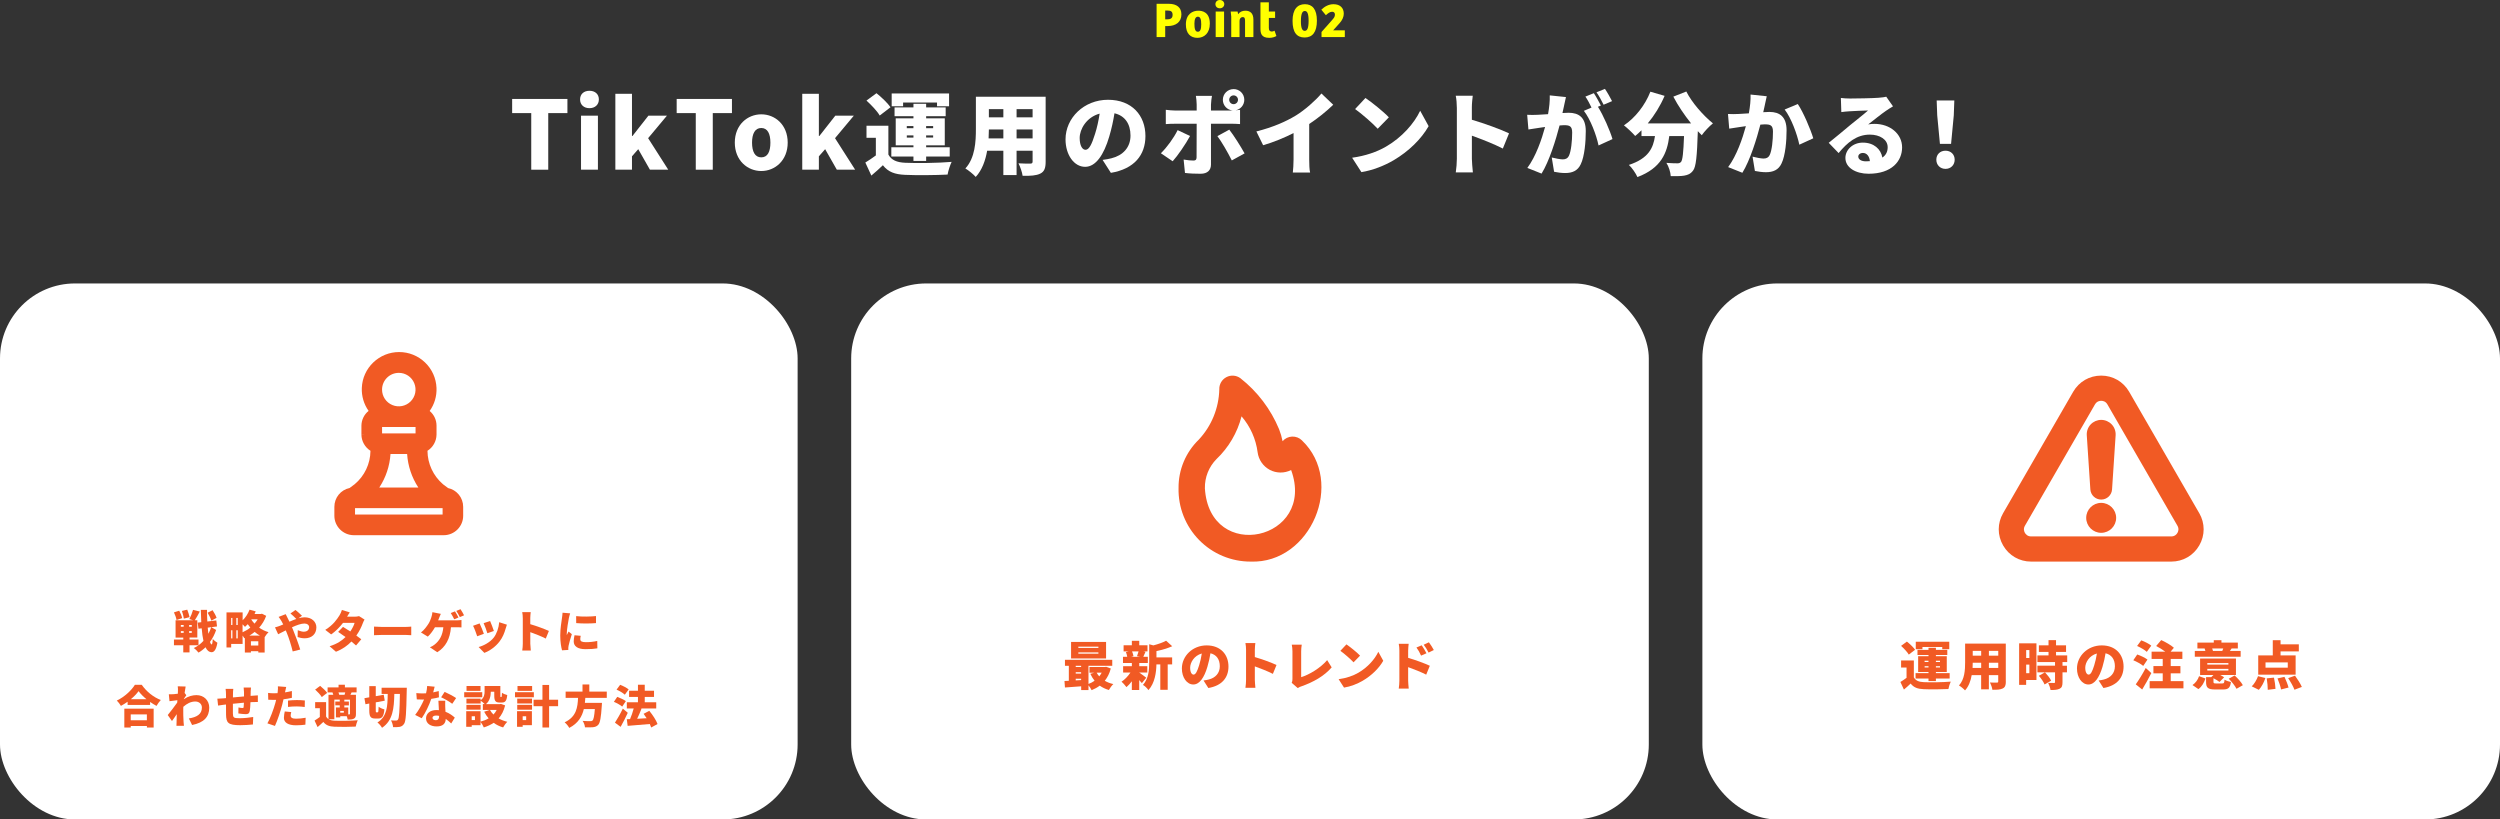 <?xml version="1.0" encoding="UTF-8"?>
<svg id="_レイヤー_2" data-name="レイヤー 2" xmlns="http://www.w3.org/2000/svg" viewBox="0 0 1000 327.79">
  <rect x="0" y="0" width="1000" height="327.79" fill="#333333" stroke="none"/>
  <defs>
    <style>
      .cls-1 {
        fill: #ff0;
      }

      .cls-1, .cls-2, .cls-3 {
        stroke-width: 0px;
      }

      .cls-2 {
        fill: #f15a24;
      }

      .cls-3 {
        fill: #fff;
      }
    </style>
  </defs>
  <g id="_レイヤー_1-2" data-name="レイヤー 1">
    <g>
      <path class="cls-3" d="M212.5,45.24h-7.64v-5.66h22.11v5.66h-7.67v22.64h-6.8v-22.64Z"/>
      <path class="cls-3" d="M232.03,39.77c0-2.09,1.48-3.46,3.76-3.46s3.76,1.37,3.76,3.46-1.52,3.5-3.76,3.5-3.76-1.37-3.76-3.5ZM232.41,46.26h6.76v21.62h-6.76v-21.62Z"/>
      <path class="cls-3" d="M246.14,37.53h6.65v16.87h.19l6.38-8.13h7.41l-7.52,9,8.05,12.61h-7.33l-4.67-8.21-2.51,2.85v5.36h-6.65v-30.36Z"/>
      <path class="cls-3" d="M278.31,45.24h-7.64v-5.66h22.11v5.66h-7.67v22.64h-6.8v-22.64Z"/>
      <path class="cls-3" d="M293.92,57.05c0-7.14,5.09-11.32,10.6-11.32s10.56,4.18,10.56,11.32-5.09,11.36-10.56,11.36-10.6-4.18-10.6-11.36ZM308.16,57.05c0-3.57-1.14-5.85-3.65-5.85s-3.69,2.28-3.69,5.85,1.14,5.89,3.69,5.89,3.65-2.28,3.65-5.89Z"/>
      <path class="cls-3" d="M320.9,37.53h6.65v16.87h.19l6.38-8.13h7.41l-7.52,9,8.05,12.61h-7.33l-4.67-8.21-2.51,2.85v5.36h-6.65v-30.36Z"/>
      <path class="cls-3" d="M355.34,61.8c1.19,2.23,3.38,3.17,6.77,3.31,4.5.22,13.17.11,18.54-.36-.58,1.19-1.37,3.6-1.62,5.08-4.72.25-12.38.32-16.99.11-4.07-.18-6.77-1.12-8.89-3.85-1.37,1.33-2.77,2.59-4.61,4.14l-2.41-5.22c1.33-.79,2.81-1.8,4.21-2.84v-7.06h-3.74v-4.82h8.75v11.52ZM351.88,46.21c-.97-1.73-3.35-4.21-5.29-5.98l4-2.95c1.98,1.58,4.46,3.92,5.62,5.62l-4.32,3.31ZM365.38,62.62h-8.85v-3.71h8.85v-.79h-7.09v-10.8h7.09v-.83h-7.56v-3.53h7.56v-1.44h5.08v1.44h7.81v3.53h-7.81v.83h7.45v10.8h-7.45v.79h9.43v3.71h-9.43v1.76h-5.08v-1.76ZM361.24,42.5h-4.57v-5.11h22.96v5.11h-4.82v-1.48h-13.57v1.48ZM362.71,51.29h2.66v-.86h-2.66v.86ZM365.38,55.03v-.86h-2.66v.86h2.66ZM370.45,50.42v.86h2.81v-.86h-2.81ZM373.26,54.16h-2.81v.86h2.81v-.86Z"/>
      <path class="cls-3" d="M418.26,64.68c0,2.59-.54,3.96-2.12,4.75-1.66.83-3.89.94-7.09.9-.18-1.4-.97-3.67-1.66-5,1.76.14,4.1.11,4.75.11s.9-.22.9-.83v-4.32h-6.41v9.75h-5.29v-9.75h-6.48c-.68,3.92-2.05,7.78-4.57,10.48-.83-.97-2.99-2.74-4.14-3.38,3.92-4.28,4.21-10.76,4.21-15.84v-12.85h27.9v25.99ZM401.34,55.35v-3.56h-5.79c0,1.12-.04,2.3-.11,3.56h5.9ZM395.55,43.65v3.28h5.79v-3.28h-5.79ZM413.04,43.65h-6.41v3.28h6.41v-3.28ZM413.04,55.35v-3.56h-6.41v3.56h6.41Z"/>
      <path class="cls-3" d="M444.35,69.14l-3.31-5.18c1.51-.18,2.48-.4,3.53-.65,4.57-1.12,7.63-4.32,7.63-9.07s-2.27-7.96-6.41-8.93c-.47,2.92-1.12,6.05-2.12,9.4-2.12,7.2-5.36,12.02-9.61,12.02-4.46,0-7.85-4.82-7.85-10.98,0-8.57,7.38-15.84,16.99-15.84s14.97,6.33,14.97,14.51c0,7.6-4.46,13.14-13.82,14.72ZM434.2,59.92c1.44,0,2.52-2.2,3.82-6.37.79-2.45,1.4-5.29,1.84-8.1-5.33,1.44-7.99,6.3-7.99,9.72,0,3.13,1.08,4.75,2.34,4.75Z"/>
      <path class="cls-3" d="M469.07,64.5l-4.72-3.2c2.41-2.34,5.18-6.12,6.7-9.25l4.97,2.34c-1.73,3.24-5.04,8.03-6.95,10.11ZM493.44,35.63c2.38,0,4.28,1.91,4.28,4.28,0,2.09-1.48,3.82-3.46,4.21.65-.04,1.3-.11,1.76-.18v5.69c-1.22-.11-2.81-.14-3.85-.14h-7.78v16.34c0,2.2-1.37,3.67-4.14,3.67-2.16,0-4.25-.07-6.26-.32l-.54-5.36c1.51.29,3.06.4,3.92.4s1.22-.29,1.26-1.22c.04-1.01.04-11.88.04-13.5h-8.64c-1.08,0-2.66.04-3.71.14v-5.72c1.12.14,2.59.29,3.71.29h8.64v-2.41c0-1.01-.18-2.77-.32-3.46h6.44c-.11.5-.4,2.52-.4,3.49v2.38h7.74c.29,0,.58,0,.9-.04-2.2-.18-3.89-2.02-3.89-4.25,0-2.38,1.91-4.28,4.28-4.28ZM497.83,61.36l-5.11,2.81c-1.62-3.24-4.1-7.52-5.76-9.72l4.75-2.59c1.8,2.3,4.68,6.88,6.12,9.5ZM493.44,41.67c.97,0,1.76-.79,1.76-1.76s-.79-1.76-1.76-1.76-1.76.79-1.76,1.76.79,1.76,1.76,1.76Z"/>
      <path class="cls-3" d="M518.28,46.25c3.64-2.23,8.03-6.12,10.29-8.85l4.72,4.5c-2.7,2.63-6.19,5.44-9.61,7.7v14.18c0,1.73.07,4.21.36,5.22h-6.91c.14-.97.29-3.49.29-5.22v-10.55c-3.64,1.84-7.99,3.67-12.17,4.86l-2.7-5.51c6.55-1.66,11.7-3.89,15.73-6.34Z"/>
      <path class="cls-3" d="M554.32,58.7c6.48-3.74,11.34-9.32,13.75-14.4l3.38,6.16c-2.88,5.11-7.99,10.11-14,13.64-3.67,2.16-8.35,4.03-12.89,4.75l-3.71-5.76c5.29-.72,9.93-2.34,13.46-4.39ZM555.54,46.93l-4.46,4.57c-1.91-2.09-6.44-6.05-9.04-7.88l4.14-4.43c2.48,1.69,7.2,5.44,9.36,7.74Z"/>
      <path class="cls-3" d="M582.73,42.97c0-1.44-.14-3.31-.43-4.68h6.8c-.14,1.37-.36,2.95-.36,4.68v4.93c4.86,1.4,11.84,3.96,14.87,5.44l-2.48,6.08c-3.64-1.87-8.57-3.78-12.38-5.15v9.25c0,.97.22,3.82.4,5.44h-6.84c.25-1.55.43-3.96.43-5.44v-20.55Z"/>
      <path class="cls-3" d="M625.63,42.29c-.22.97-.43,1.98-.65,2.92.97-.07,1.8-.11,2.45-.11,4.14,0,6.88,1.94,6.88,7.34,0,4.21-.47,10.11-2.02,13.28-1.22,2.59-3.35,3.49-6.26,3.49-1.4,0-3.1-.22-4.39-.5l-.94-5.72c1.33.36,3.49.76,4.39.76,1.15,0,1.98-.4,2.45-1.37.9-1.8,1.33-6.01,1.33-9.36,0-2.63-1.08-2.95-3.31-2.95-.43,0-1.01.04-1.73.11-1.44,5.62-4.14,14.33-7.2,19.26l-5.69-2.27c3.42-4.61,5.76-11.45,7.09-16.38-.94.14-1.73.25-2.23.32-1.15.18-3.24.47-4.43.68l-.5-5.87c1.4.11,2.77.04,4.21,0,1.04-.04,2.52-.14,4.14-.25.5-2.81.76-5.29.68-7.52l6.48.68c-.25,1.08-.54,2.45-.76,3.46ZM640.36,42.21l-1.19.5c2.16,3.38,4.86,9.61,5.83,12.92l-5.58,2.56c-.86-4.18-3.28-10.55-5.87-13.86l3.06-1.3c-.68-1.4-1.58-3.17-2.45-4.39l3.38-1.37c.9,1.33,2.16,3.67,2.81,4.93ZM644.82,40.45l-3.38,1.44c-.72-1.48-1.87-3.6-2.84-4.97l3.38-1.37c.94,1.37,2.23,3.67,2.84,4.9Z"/>
      <path class="cls-3" d="M674.52,36.6c2.23,4.43,6.7,9.54,10.65,12.74-1.4,1.12-3.46,3.28-4.46,4.75-.5-.5-1.04-1.04-1.58-1.62-.32,10.11-.72,14.25-1.91,15.77-1.04,1.37-2.12,1.76-3.6,2.02-1.26.22-3.28.22-5.33.18-.07-1.55-.79-3.82-1.73-5.29,1.8.14,3.49.18,4.39.18.61,0,1.01-.11,1.44-.54.65-.72.97-3.71,1.22-10.37h-5.9c-.86,6.8-3.24,12.81-12.74,16.41-.65-1.48-2.16-3.71-3.42-4.86,7.88-2.59,9.75-6.8,10.44-11.55h-5.4v-2.3c-.83.83-1.66,1.58-2.52,2.27-.97-1.15-3.24-3.28-4.5-4.25,4.46-2.95,8.46-8.03,10.58-13.46l5.69,1.66c-1.69,3.96-4.07,7.81-6.73,11.01h17.31c-2.63-3.28-5.18-7.02-7.09-10.69l5.18-2.05Z"/>
      <path class="cls-3" d="M705.95,41.96c-.22.97-.43,1.98-.65,2.92.97-.07,1.8-.11,2.45-.11,4.14,0,6.88,1.94,6.88,7.34,0,4.21-.47,10.11-2.02,13.28-1.22,2.59-3.35,3.49-6.26,3.49-1.4,0-3.1-.22-4.39-.5l-.94-5.72c1.33.36,3.49.76,4.39.76,1.15,0,1.98-.4,2.45-1.37.9-1.8,1.33-6.01,1.33-9.36,0-2.63-1.08-2.95-3.31-2.95-.43,0-1.01.04-1.73.11-1.44,5.62-4.14,14.33-7.2,19.26l-5.69-2.27c3.42-4.61,5.76-11.45,7.09-16.38-.94.14-1.73.25-2.23.32-1.15.18-3.24.47-4.43.68l-.5-5.87c1.4.11,2.77.04,4.21,0,1.04-.04,2.52-.14,4.14-.25.5-2.81.76-5.29.68-7.52l6.48.68c-.25,1.08-.54,2.45-.76,3.46ZM725.31,55.32l-5.58,2.56c-.86-4.18-3.28-10.76-5.87-14.07l5.26-2.2c2.2,3.24,5.15,10.22,6.19,13.71Z"/>
      <path class="cls-3" d="M740.03,39.41c1.94,0,9.14-.11,11.27-.29,1.73-.14,2.74-.29,3.2-.43l2.7,3.85c-.94.58-1.87,1.12-2.77,1.76-2.02,1.37-5.18,3.96-7.16,5.47.94-.18,1.66-.22,2.52-.22,6.19,0,11.05,3.96,11.05,9.4s-4.07,10.55-13.39,10.55c-5.08,0-9.29-2.38-9.29-6.33,0-3.17,2.88-6.12,6.98-6.12,4.39,0,7.2,2.56,7.81,5.98,1.44-.97,2.12-2.38,2.12-4.14,0-3.1-3.17-5.04-7.13-5.04-5.25,0-9.04,3.17-12.49,7.38l-3.96-4.1c2.3-1.8,6.52-5.36,8.64-7.13,2.02-1.66,5.36-4.25,7.09-5.8-1.8.04-5.51.18-7.45.32-1.08.07-2.38.18-3.24.32l-.18-5.65c1.12.14,2.48.22,3.67.22ZM746.33,64.53c.58,0,1.12-.04,1.62-.07-.18-1.98-1.26-3.28-2.77-3.28-1.19,0-1.87.72-1.87,1.44,0,1.12,1.19,1.91,3.02,1.91Z"/>
      <path class="cls-3" d="M774.53,63.88c0-2.12,1.55-3.6,3.67-3.6s3.67,1.48,3.67,3.6-1.55,3.67-3.67,3.67-3.67-1.55-3.67-3.67ZM774.89,46.17l-.22-5.98h7.06l-.22,5.98-1.08,11.37h-4.46l-1.08-11.37Z"/>
    </g>
    <g>
      <g>
        <rect class="cls-3" x="340.47" y="113.38" width="319.05" height="214.41" rx="30" ry="30"/>
        <g>
          <path class="cls-2" d="M444.32,267.4c-.52,1.97-1.34,3.59-2.41,4.91.99.59,2.14,1.03,3.42,1.32-.61.55-1.41,1.66-1.78,2.37-1.39-.4-2.6-.99-3.65-1.74-.97.73-2.06,1.32-3.25,1.81-.27-.57-.78-1.36-1.26-1.95v1.91h-2.92v-1.51c-2.33.17-4.66.34-6.49.48l-.19-2.6c.52-.02,1.11-.04,1.74-.08v-6h-1.55v-2.39h18.92v2.39h-9.51v7.26c.88-.31,1.7-.76,2.44-1.28-.67-.82-1.22-1.74-1.7-2.77l1.6-.44h-1.95v-2.29h6.17l.5-.08,1.89.69ZM442.43,263.39h-14v-6.63h14v6.63ZM430.29,266.31v.5h2.16v-.5h-2.16ZM430.29,269.44h2.16v-.57h-2.16v.57ZM432.45,272.04v-.55h-2.16v.67l2.16-.13ZM439.36,258.67h-8.02v.5h8.02v-.5ZM439.36,260.95h-8.02v.52h8.02v-.52ZM438.67,269.08c.27.52.63,1.01,1.03,1.47.38-.46.69-.94.97-1.47h-1.99Z"/>
          <path class="cls-2" d="M456.74,273.24c-.27-.34-.65-.76-1.05-1.2v3.97h-2.96v-3.49c-.67.9-1.43,1.72-2.16,2.33-.46-.65-1.34-1.66-1.97-2.16,1.3-.84,2.65-2.25,3.57-3.67h-2.92v-2.54h3.49v-1.28h-3.55v-2.48h1.7c-.08-.59-.29-1.32-.52-1.89l1.11-.27h-2.04v-2.46h3.3v-1.78h2.96v1.78h3.3v2.46h-1.7l.9.17c-.36.78-.63,1.47-.88,1.99h1.81v2.48h-3.42v1.28h3.21v2.54h-3.21v.02c.76.48,2.35,1.7,2.79,2.04l-1.74,2.16ZM452.82,260.56c.27.63.5,1.39.57,1.91l-.92.25h3.59l-1.26-.25c.21-.55.46-1.28.63-1.91h-2.6ZM462.56,262.95h6.3v2.81h-1.78v10.16h-2.96v-10.16h-1.55c-.06,3.11-.61,7.5-3.21,10.29-.38-.67-1.49-1.72-2.18-2.08,2.29-2.54,2.5-6.11,2.5-8.94v-7.33l1.66.46c1.93-.5,3.84-1.18,5.1-1.87l2.44,2.2c-1.87.86-4.18,1.49-6.3,1.95v2.5Z"/>
          <path class="cls-2" d="M483.34,275.21l-1.93-3.02c.88-.1,1.45-.23,2.06-.38,2.67-.65,4.45-2.52,4.45-5.29s-1.32-4.64-3.74-5.21c-.27,1.7-.65,3.53-1.24,5.48-1.24,4.2-3.13,7.01-5.61,7.01-2.6,0-4.58-2.81-4.58-6.4,0-5,4.3-9.24,9.91-9.24s8.73,3.7,8.73,8.46c0,4.43-2.6,7.66-8.06,8.59ZM477.42,269.84c.84,0,1.47-1.28,2.23-3.72.46-1.43.82-3.09,1.07-4.72-3.11.84-4.66,3.67-4.66,5.67,0,1.83.63,2.77,1.36,2.77Z"/>
          <path class="cls-2" d="M498.42,259.95c0-.84-.08-1.93-.25-2.73h3.97c-.08.8-.21,1.72-.21,2.73v2.88c2.83.82,6.91,2.31,8.67,3.17l-1.45,3.55c-2.12-1.09-5-2.2-7.22-3v5.4c0,.57.13,2.23.23,3.17h-3.99c.15-.9.25-2.31.25-3.17v-11.99Z"/>
          <path class="cls-2" d="M516.98,271.56v-11.04c0-.92-.12-1.95-.27-2.65h3.99c-.15.97-.23,1.72-.23,2.65v10.35c3.09-.94,7.66-3.59,10.39-6.82l1.81,2.9c-2.96,3.46-7.35,5.92-12.14,7.6-.31.1-.86.27-1.45.67l-2.41-2.1c.29-.63.31-1.03.31-1.55Z"/>
          <path class="cls-2" d="M543.31,269.12c3.78-2.18,6.61-5.44,8.02-8.4l1.97,3.59c-1.68,2.98-4.66,5.9-8.17,7.96-2.14,1.26-4.87,2.35-7.52,2.77l-2.16-3.36c3.09-.42,5.79-1.36,7.85-2.56ZM544.02,262.26l-2.6,2.67c-1.11-1.22-3.76-3.53-5.27-4.6l2.42-2.58c1.45.99,4.2,3.17,5.46,4.51Z"/>
          <path class="cls-2" d="M559.75,260.26c0-.84-.08-1.93-.25-2.73h3.97c-.08.8-.21,1.72-.21,2.73v2.88c2.83.82,6.91,2.31,8.67,3.17l-1.45,3.55c-2.12-1.09-5-2.2-7.22-3v5.4c0,.57.13,2.23.23,3.17h-3.99c.15-.9.25-2.31.25-3.17v-11.99ZM570.59,261.31l-2.16.94c-.67-1.45-1.03-2.1-1.85-3.25l2.1-.88c.63.94,1.45,2.25,1.91,3.19ZM573.53,260.01l-2.1,1.03c-.73-1.45-1.13-2.04-1.95-3.15l2.08-.97c.65.9,1.51,2.16,1.97,3.09Z"/>
        </g>
        <path class="cls-2" d="M520.81,176.18c-1.05-1.05-2.48-1.61-3.96-1.55-1.48.06-2.86.73-3.82,1.86-.32-1.65-.79-3.27-1.41-4.83-3.33-8.01-8.66-15.04-15.48-20.39-1.64-1.19-3.82-1.35-5.6-.4-1.8.95-2.89,2.84-2.82,4.87-.18,7.48-3.09,14.64-8.2,20.11-5.24,5.08-8.17,12.08-8.1,19.38-.17,7.76,2.8,15.25,8.24,20.79,5.43,5.54,12.87,8.64,20.63,8.62h0,0c24.04.85,37.85-31.89,20.52-48.44ZM481.96,195.27c-.09-4.34,1.58-8.53,4.62-11.62,4.89-4.65,8.37-10.58,10.04-17.12h0s0,0,0,0h0c3.5,4.07,5.74,9.07,6.43,14.39.39,2.99,2.2,5.6,4.86,7.02,2.66,1.41,5.85,1.43,8.54.07,10.18,28.01-32.67,37.59-34.5,7.26Z"/>
      </g>
      <g>
        <rect class="cls-3" x="680.95" y="113.38" width="319.05" height="214.41" rx="30" ry="30"/>
        <g>
          <path class="cls-2" d="M765.54,270.93c.69,1.3,1.97,1.85,3.95,1.93,2.62.13,7.68.06,10.81-.21-.34.69-.8,2.1-.94,2.96-2.75.15-7.22.19-9.91.06-2.37-.1-3.95-.65-5.19-2.25-.8.78-1.62,1.51-2.69,2.41l-1.41-3.04c.78-.46,1.64-1.05,2.46-1.66v-4.12h-2.18v-2.81h5.1v6.72ZM763.52,261.84c-.57-1.01-1.95-2.46-3.09-3.49l2.33-1.72c1.15.92,2.6,2.29,3.28,3.28l-2.52,1.93ZM771.4,271.41h-5.17v-2.16h5.17v-.46h-4.14v-6.3h4.14v-.48h-4.41v-2.06h4.41v-.84h2.96v.84h4.56v2.06h-4.56v.48h4.35v6.3h-4.35v.46h5.5v2.16h-5.5v1.03h-2.96v-1.03ZM768.98,259.67h-2.67v-2.98h13.4v2.98h-2.81v-.86h-7.92v.86ZM769.84,264.8h1.55v-.5h-1.55v.5ZM771.4,266.98v-.5h-1.55v.5h1.55ZM774.36,264.29v.5h1.64v-.5h-1.64ZM776,266.48h-1.64v.5h1.64v-.5Z"/>
          <path class="cls-2" d="M802.34,272.61c0,1.51-.31,2.31-1.24,2.77-.97.48-2.27.55-4.14.53-.1-.82-.57-2.14-.97-2.92,1.03.08,2.39.06,2.77.06s.53-.13.53-.48v-2.52h-3.74v5.69h-3.09v-5.69h-3.78c-.4,2.29-1.2,4.54-2.67,6.11-.48-.57-1.74-1.6-2.42-1.97,2.29-2.5,2.46-6.28,2.46-9.24v-7.5h16.27v15.16ZM792.47,267.17v-2.08h-3.38c0,.65-.02,1.34-.06,2.08h3.44ZM789.09,260.35v1.91h3.38v-1.91h-3.38ZM799.3,260.35h-3.74v1.91h3.74v-1.91ZM799.3,267.17v-2.08h-3.74v2.08h3.74Z"/>
          <path class="cls-2" d="M814.58,272h-4.12v1.95h-2.81v-16.63h6.93v14.68ZM810.47,260.03v3.17h1.28v-3.17h-1.28ZM811.75,269.29v-3.44h-1.28v3.44h1.28ZM825,264.84v1.45h1.78v2.65h-1.78v3.99c0,1.39-.25,2.14-1.18,2.58-.92.44-2.1.5-3.61.5-.11-.84-.55-2.06-.95-2.86.88.04,2.02.04,2.33.04s.42-.06.42-.34v-3.93h-7.05v-2.65h7.05v-1.45h-7.05v-2.67h4.45v-1.39h-3.86v-2.62h3.86v-2.1h3v2.1h4.01v2.62h-4.01v1.39h4.47v2.67h-1.89ZM817.82,273.78c-.36-.97-1.37-2.41-2.27-3.46l2.44-1.39c.92.99,2.02,2.33,2.46,3.34l-2.62,1.51Z"/>
          <path class="cls-2" d="M841.38,275.21l-1.93-3.02c.88-.1,1.45-.23,2.06-.38,2.67-.65,4.45-2.52,4.45-5.29s-1.32-4.64-3.74-5.21c-.27,1.7-.65,3.53-1.24,5.48-1.24,4.2-3.13,7.01-5.61,7.01-2.6,0-4.58-2.81-4.58-6.4,0-5,4.3-9.24,9.91-9.24s8.73,3.7,8.73,8.46c0,4.43-2.6,7.66-8.06,8.59ZM835.46,269.84c.84,0,1.47-1.28,2.23-3.72.46-1.43.82-3.09,1.07-4.72-3.11.84-4.66,3.67-4.66,5.67,0,1.83.63,2.77,1.37,2.77Z"/>
          <path class="cls-2" d="M857.29,266.37c-.82-.74-2.6-1.7-3.97-2.27l1.58-2.31c1.34.46,3.17,1.32,4.09,2.04l-1.7,2.54ZM860.53,269.23c-1.11,2.2-2.37,4.47-3.65,6.57l-2.58-2.06c1.11-1.55,2.71-4.09,3.99-6.55l2.25,2.04ZM858.72,260.74c-.8-.76-2.54-1.76-3.88-2.35l1.66-2.25c1.32.48,3.13,1.37,4.01,2.12l-1.79,2.48ZM873.38,272.44v2.9h-13.52v-2.9h5.23v-3.11h-3.72v-2.9h3.72v-2.86h-4.45v-2.9h5.48c-1.07-.82-2.48-1.66-3.65-2.27l2.02-2.37c1.68.76,3.95,2.04,5.06,3.07l-1.3,1.57h4.7v2.9h-4.66v2.86h3.88v2.9h-3.88v3.11h5.1Z"/>
          <path class="cls-2" d="M876.98,274.03c1.24-.82,2.18-2.14,2.65-3.55l2.56.92c-.57,1.64-1.38,3.21-2.83,4.24l-2.37-1.62ZM896.27,262.7h-18.35v-2.33h4.24c-.1-.34-.21-.69-.32-.99h-2.88v-2.33h6.55v-.97h3.07v.97h6.55v2.33h-2.48c-.25.38-.48.71-.69.99h4.3v2.33ZM888.88,273.38c.71,0,.84-.21.94-1.51.59.4,1.79.8,2.56.94-.32,2.37-1.09,2.98-3.21,2.98h-3.09c-2.96,0-3.65-.73-3.65-3.02v-1.93h2.1l.86-.84h-5.35v-6.59h14.34v6.59h-6.28c.61.32,1.15.63,1.55.92l-1.85,1.87c-.52-.44-1.47-1.03-2.41-1.49v1.43c0,.59.17.65,1.07.65h2.42ZM882.92,265.85h8.44v-.63h-8.44v.63ZM882.92,268.2h8.44v-.65h-8.44v.65ZM884.87,259.38c.13.36.25.71.32.99h3.84l-.11-.02c.11-.29.25-.65.38-.97h-4.43ZM893.86,270.19c1.22,1.11,2.65,2.69,3.28,3.88l-2.54,1.45c-.55-1.13-1.89-2.83-3.11-4.03l2.37-1.3Z"/>
          <path class="cls-2" d="M900.69,274.54c.97-.88,1.95-2.54,2.52-4.07l2.94.74c-.55,1.72-1.55,3.57-2.62,4.72l-2.83-1.39ZM918.24,269.88h-14.95v-7.73h5.82v-6.07h3.11v1.64h7.31v2.83h-7.31v1.6h6.03v7.73ZM915.11,264.96h-8.9v2.1h8.9v-2.1ZM909.59,271.05c.31,1.45.57,3.34.61,4.49l-3.09.38c0-1.15-.17-3.09-.42-4.58l2.9-.29ZM913.79,270.74c.63,1.34,1.34,3.13,1.62,4.28l-2.98.76c-.21-1.13-.84-3-1.43-4.41l2.79-.63ZM918.01,270.28c.99,1.36,2.2,3.23,2.73,4.49l-2.96,1.13c-.42-1.24-1.55-3.19-2.52-4.64l2.75-.99Z"/>
        </g>
        <g>
          <path class="cls-2" d="M879.69,205.26l-28.03-48.56c-2.33-4.04-6.52-6.46-11.19-6.46s-8.85,2.41-11.19,6.46l-28.03,48.56c-2.34,4.04-2.34,8.87,0,12.92,2.33,4.04,6.52,6.46,11.19,6.46h56.07c4.67,0,8.85-2.41,11.19-6.46,2.34-4.04,2.34-8.87,0-12.92ZM838.01,161.74c.72-1.24,1.85-1.42,2.47-1.42s1.75.18,2.47,1.42l28.03,48.56c.72,1.24.31,2.32,0,2.85h0c-.31.53-1.03,1.42-2.47,1.42h-56.07c-1.43,0-2.16-.89-2.47-1.42-.31-.53-.72-1.61,0-2.85l28.03-48.56Z"/>
          <path class="cls-2" d="M840.47,213.13c3.3,0,5.99-2.69,5.99-5.99s-2.69-5.99-5.99-5.99-5.99,2.69-5.99,5.99,2.69,5.99,5.99,5.99Z"/>
          <path class="cls-2" d="M836.14,195.77c.15,2.28,2.05,4.06,4.34,4.06s4.19-1.78,4.34-4.06l1.43-21.66c.1-1.59-.46-3.17-1.55-4.33s-2.62-1.83-4.22-1.83-3.13.67-4.22,1.83-1.65,2.74-1.55,4.33l1.43,21.66Z"/>
        </g>
      </g>
      <g>
        <rect class="cls-3" y="113.38" width="319.05" height="214.41" rx="30" ry="30"/>
        <g>
          <path class="cls-2" d="M75.81,258.11v2.86h-2.5v-2.86h-3.73v-2.29h3.73v-.79h-3.08v-6.91h7.06l-1.55-.49c.56-1.03,1.17-2.54,1.48-3.69l2.7.68c-.67,1.28-1.4,2.59-2,3.49h1.01v6.91h-3.11v.79h3.58v2.29h-3.58ZM70.61,248.01c-.11-.81-.56-2.09-1.03-3.06l2.11-.67c.5.92,1.01,2.14,1.17,2.97l-2.25.76ZM72.34,250.69h1.13v-.68h-1.13v.68ZM72.34,253.14h1.13v-.68h-1.13v.68ZM73.55,247.45c-.11-.79-.45-2.09-.79-3.08l2.14-.5c.38.94.77,2.2.92,2.99l-2.27.59ZM76.71,250.01h-1.06v.68h1.06v-.68ZM76.71,252.46h-1.06v.68h1.06v-.68ZM86.46,251.97c-.56,1.69-1.4,3.35-2.47,4.81.22.61.43.97.65.99.25,0,.4-.74.47-2.2.41.56,1.46,1.3,1.85,1.53-.52,3.17-1.57,3.82-2.34,3.78-1.03-.04-1.82-.72-2.41-1.98-.86.86-1.8,1.58-2.81,2.14-.45-.59-1.22-1.37-1.89-1.82,1.46-.65,2.77-1.66,3.87-2.88-.32-1.39-.54-3.06-.7-5.01l-1.3.16-.29-2.45,1.42-.16c-.09-1.53-.14-3.17-.18-4.93h2.47c0,1.62.05,3.19.13,4.65l3.6-.43.27,2.41-2.29.29,1.94,1.1ZM84.53,248.28c-.23-.85-.86-2.2-1.48-3.19l1.98-1.01c.63.95,1.35,2.21,1.6,3.06l-2.11,1.13ZM83.09,251.05c.07.88.16,1.71.25,2.47.47-.85.85-1.75,1.15-2.65l-1.4.18Z"/>
          <path class="cls-2" d="M106.47,246.34c-.65,1.82-1.62,3.38-2.81,4.72,1.08.77,2.34,1.4,3.75,1.8-.49.45-1.15,1.33-1.55,2v6.16h-2.54v-.54h-2.95v.54h-2.43v-5.82l-.22.09c-.16-.31-.41-.7-.68-1.06v3.35h-4.57v1.4h-1.87v-14.03h6.45v3.17c1.19-1.13,2.18-2.67,2.77-4.25l2.47.68c-.14.34-.29.7-.47,1.04h2.52l.43-.11,1.71.85ZM92.46,247.18v2.81h.5v-2.81h-.5ZM92.46,255.36h.5v-3.24h-.5v3.24ZM95.09,247.18h-.56v2.81h.56v-2.81ZM95.09,255.36v-3.24h-.56v3.24h.56ZM97.03,252.91c1.1-.49,2.16-1.12,3.1-1.87-.38-.45-.72-.9-1.03-1.37-.36.4-.74.76-1.1,1.08-.22-.25-.59-.65-.97-1.03v3.19ZM103.96,254.24c-.76-.43-1.46-.94-2.09-1.48-.67.56-1.37,1.04-2.11,1.48h4.2ZM103.32,258.2v-1.69h-2.95v1.69h2.95ZM100.58,247.74l-.05.09c.34.54.77,1.1,1.28,1.62.47-.54.9-1.12,1.26-1.71h-2.48Z"/>
          <path class="cls-2" d="M111.96,250.33c.45-.18.88-.36,1.33-.56-.22-.43-.43-.86-.67-1.28-.29-.49-.77-1.22-1.17-1.73l2.83-1.1c.16.36.56,1.19.76,1.53.25.47.49.97.74,1.49.94-.41,1.85-.79,2.74-1.1-.65-.67-1.73-1.73-2.34-2.2l2.02-1.39c.67.52,2,1.69,2.59,2.32l-1.39.99c.85-.23,1.66-.38,2.43-.38,2.93,0,4.72,1.85,4.72,4.02,0,2.77-1.96,4.38-4.68,4.38-.97,0-2.14-.25-2.83-.5l.07-2.74c.86.36,1.76.61,2.45.61,1.01,0,2.09-.54,2.09-1.84,0-.83-.77-1.44-1.89-1.44-1.3,0-3.15.68-4.97,1.51.14.32.27.63.4.92.77,1.8,2.3,5.92,2.9,7.98l-3.01.76c-.56-2.34-1.53-5.47-2.4-7.53-.13-.31-.25-.61-.38-.9-1.22.63-2.3,1.21-3.04,1.55l-1.26-2.75c.81-.2,1.67-.5,1.96-.63Z"/>
          <path class="cls-2" d="M138.84,246.68h2.99c.59,0,1.31-.09,1.78-.23l2.2,1.37c-.23.4-.5.94-.7,1.48-.47,1.33-1.33,3.17-2.58,4.93.77.56,1.48,1.08,1.98,1.48l-2.09,2.48c-.47-.43-1.12-.99-1.85-1.58-1.55,1.6-3.53,3.06-6.19,4.09l-2.54-2.2c3.1-.97,4.99-2.32,6.37-3.69-1.08-.79-2.14-1.53-2.95-2.05l1.94-2c.83.49,1.87,1.13,2.92,1.82.79-1.15,1.48-2.48,1.71-3.42h-4.63c-1.31,1.71-3.04,3.44-4.74,4.61l-2.36-1.82c3.19-1.96,4.75-4.3,5.71-5.82.32-.5.76-1.44.95-2.14l3.15.97c-.4.56-.81,1.26-1.08,1.73Z"/>
          <path class="cls-2" d="M152.73,250.77h9.56c.81,0,1.69-.09,2.21-.13v3.44c-.47-.02-1.48-.11-2.21-.11h-9.56c-1.03,0-2.38.05-3.12.11v-3.44c.72.05,2.23.13,3.12.13Z"/>
          <path class="cls-2" d="M175.66,247.11c-.11.31-.25.65-.4,1.03h7.35c.47,0,1.35-.04,1.98-.14v2.97c-.74-.07-1.57-.07-1.98-.07h-2.23c-.34,4.59-2.12,7.9-5.47,9.99l-2.94-1.96c.72-.31,1.4-.7,1.84-1.08,1.94-1.51,3.22-3.64,3.53-6.95h-3.35c-.74,1.31-1.78,2.75-2.86,3.75l-2.74-1.66c1.28-.97,2.36-2.47,3.08-3.62.49-.79.83-1.75,1.06-2.43.23-.67.4-1.46.43-2.07l3.37.67c-.23.49-.5,1.19-.67,1.58ZM183.4,247l-1.71.72c-.38-.74-.9-1.8-1.39-2.5l1.69-.68c.45.67,1.08,1.84,1.4,2.47ZM185.63,246.12l-1.69.72c-.36-.74-.94-1.8-1.42-2.48l1.69-.68c.47.68,1.12,1.84,1.42,2.45Z"/>
          <path class="cls-2" d="M193.55,253.52l-2.67.99c-.31-.97-1.17-3.33-1.66-4.2l2.63-.94c.5,1.01,1.33,3.1,1.69,4.14ZM202.25,251.45c-.47,1.73-1.22,3.57-2.41,5.11-1.67,2.2-3.94,3.76-6.1,4.59l-2.29-2.34c1.91-.49,4.54-1.85,6.03-3.75,1.19-1.49,2.03-3.94,2.2-6.18l3.08.99c-.25.7-.38,1.13-.5,1.57ZM197.55,252.39l-2.61.9c-.25-.9-1.01-3.02-1.49-4.03l2.59-.85c.36.79,1.24,3.13,1.51,3.98Z"/>
          <path class="cls-2" d="M209.11,247.2c0-.72-.07-1.66-.22-2.34h3.4c-.07.68-.18,1.48-.18,2.34v2.47c2.43.7,5.92,1.98,7.44,2.72l-1.24,3.04c-1.82-.94-4.29-1.89-6.19-2.57v4.63c0,.49.11,1.91.2,2.72h-3.42c.13-.77.22-1.98.22-2.72v-10.28Z"/>
          <path class="cls-2" d="M227.56,247.18c-.2.94-.86,4.75-.86,6.43,0,.05,0,.34.02.41.25-.5.47-.86.7-1.39l1.31,1.04c-.54,1.64-1.1,3.62-1.3,4.63-.05.27-.11.7-.11.86,0,.2,0,.52.02.81l-2.52.16c-.36-1.21-.72-3.48-.72-5.92,0-2.75.52-5.76.7-7.09.07-.54.2-1.35.22-2.03l3.04.25c-.16.41-.43,1.51-.5,1.84ZM232.13,255.77c0,.79.76,1.1,2.23,1.1,1.6,0,2.9-.14,4.54-.49l.05,2.95c-1.19.22-2.61.34-4.74.34-3.15,0-4.72-1.17-4.72-3.1,0-.77.11-1.53.32-2.47l2.48.22c-.13.58-.18.97-.18,1.44ZM238.4,246.43v2.81c-2.36.2-5.51.22-7.92,0l-.02-2.79c2.36.29,5.92.2,7.94-.02Z"/>
          <path class="cls-2" d="M56.69,273.91c1.96,2.81,4.74,4.99,7.63,6.09-.65.67-1.24,1.55-1.71,2.36-.86-.45-1.73-.99-2.57-1.58v1.19h-9v-1.28c-.85.61-1.75,1.17-2.67,1.66-.34-.61-1.08-1.58-1.64-2.12,3.08-1.46,5.92-4.16,7.22-6.3h2.74ZM49.72,283.48h11.74v7.54h-2.7v-.63h-6.46v.63h-2.57v-7.54ZM52.29,285.77v2.34h6.46v-2.34h-6.46ZM58.58,279.67c-1.28-1.04-2.39-2.16-3.15-3.21-.76,1.06-1.82,2.16-3.08,3.21h6.23Z"/>
          <path class="cls-2" d="M71.11,274.52l3.15.09c-.13.56-.27,1.48-.41,2.56l.68.92c-.23.31-.65.95-.97,1.42,0,.07,0,.13-.02.18,1.75-1.21,3.51-1.64,5.06-1.64,2.92,0,5.1,2.07,5.1,5.02,0,3.66-2.09,5.98-6.86,6.93l-1.3-2.63c3.22-.5,5.22-1.71,5.22-4.36,0-1.42-1.15-2.41-2.63-2.41-1.82,0-3.37.85-4.81,2.12-.02.41-.02.81-.02,1.19,0,1.37,0,3.13.13,4.86.02.32.09,1.1.14,1.55h-2.99c.04-.47.05-1.21.05-1.49.02-1.08.04-2.03.07-3.17-.68,1.01-1.4,2.09-1.91,2.75l-1.69-2.39c1.01-1.26,2.7-3.42,3.78-4.97.02-.32.05-.65.07-.97-.94.11-2.21.27-3.15.4l-.27-2.77c.58.02,1.03.02,1.78-.02.49-.04,1.13-.11,1.82-.2.04-.58.05-1.03.05-1.21,0-.58.02-1.15-.09-1.76Z"/>
          <path class="cls-2" d="M100.28,276.71c-.02.63-.04,1.15-.04,1.64.34-.02.68-.05.99-.07.5-.04,1.31-.09,1.91-.14v2.65c-.34-.02-1.44.02-1.93.04-.31.02-.65.04-1.03.05-.05,1.4-.13,2.79-.27,3.51-.22,1.04-.7,1.28-1.67,1.28-.63,0-2.2-.18-2.9-.29l.05-2.39c.52.11,1.26.22,1.58.22.31,0,.45-.05.49-.38.05-.43.09-1.04.11-1.75-1.44.13-3.02.29-4.41.43-.02,1.53-.02,3.08,0,3.87.04,1.67.25,1.91,2.72,1.91,1.66,0,3.96-.22,5.4-.49l-.11,2.99c-1.21.14-3.42.29-5.08.29-4.93,0-5.6-.99-5.67-4.25-.02-.77-.02-2.41-.02-4.03-.32.04-.59.07-.81.09-.58.07-1.89.27-2.36.34l-.29-2.75c.49,0,1.4-.04,2.47-.14.23-.02.58-.05.99-.09v-1.42c0-.86-.07-1.58-.16-2.27h3.08c-.09.7-.13,1.22-.13,2.11,0,.31,0,.77-.02,1.31,1.39-.13,2.95-.27,4.43-.4v-1.73c0-.49-.09-1.46-.14-1.82h2.93c-.05.27-.11,1.17-.13,1.69Z"/>
          <path class="cls-2" d="M114.07,276.64c-.02.09-.04.2-.07.31.92-.14,1.84-.32,2.75-.54v2.72c-1.03.25-2.18.45-3.35.58-.18.77-.36,1.55-.54,2.27-.65,2.5-1.85,6.16-2.88,8.39l-3.02-1.03c1.06-1.78,2.48-5.62,3.17-8.12.11-.41.23-.85.32-1.28-.32.02-.63.02-.92.02-.92,0-1.62-.04-2.23-.07l-.07-2.72c.97.11,1.55.14,2.32.14.49,0,.95-.02,1.46-.04.04-.27.07-.5.09-.72.09-.76.11-1.57.05-2.02l3.33.25c-.14.56-.32,1.44-.41,1.85ZM116.27,286.26c0,.76.56,1.22,2.14,1.22,1.22,0,2.47-.14,3.85-.38l-.11,2.77c-1.03.13-2.25.25-3.76.25-3.15,0-4.83-1.13-4.83-2.97,0-.92.2-1.89.34-2.57l2.59.25c-.13.47-.23,1.06-.23,1.42ZM118.75,280.03c1.01,0,2.09.05,3.19.16l-.05,2.61c-.9-.11-2.02-.23-3.13-.23-1.3,0-2.41.05-3.56.2v-2.54c1.04-.11,2.39-.2,3.56-.2Z"/>
          <path class="cls-2" d="M131.48,287.72c.59.34,1.37.52,2.34.56,2.25.11,6.59.05,9.27-.18-.29.59-.68,1.8-.81,2.54-2.36.13-6.19.16-8.5.05-2.03-.09-3.38-.56-4.45-1.93-.68.67-1.39,1.3-2.3,2.07l-1.21-2.61c.67-.4,1.4-.9,2.11-1.42v-3.53h-1.87v-2.41h4.38v5.76c.23.45.56.79.95,1.04v-9.74h1.93c-.07-.32-.2-.65-.32-.94l.07-.02h-2.03v-2h4.38v-1.08h2.54v1.08h4.68v2h-2c-.18.34-.32.67-.47.95h2.21v7.62c0,1.01-.16,1.57-.81,1.93-.65.34-1.44.38-2.5.38-.05-.4-.2-.9-.38-1.37h-2.59v.5h-1.73v-3.98h1.53v-.85h-1.78v-1.53h1.78v-.76h-2.16v7.85h-2.25ZM128.71,278.82c-.49-.86-1.67-2.11-2.65-2.99l2-1.48c.99.79,2.23,1.96,2.81,2.81l-2.16,1.66ZM135.39,276.97c.14.32.25.67.31.95h2.12c.09-.29.2-.63.27-.95h-2.7ZM137.53,284.38h-1.44v.7h1.44v-.7ZM139.71,285.77c.2,0,.27-.07.27-.27v-5.64h-2.25v.76h1.82v1.53h-1.82v.85h1.57v2.77h.41Z"/>
          <path class="cls-2" d="M151.08,284.92c.27,0,.32-.4.38-2.23.54.45,1.6.9,2.3,1.06-.25,2.72-.88,3.66-2.41,3.66h-1.28c-1.89,0-2.36-.79-2.36-3.37v-2.63l-1.53.29-.41-2.43,1.94-.34v-4.48h2.59v4.02l3.19-.58.41,2.38-3.6.67v3.11c0,.79.02.88.27.88h.5ZM162.73,275.09s-.02.95-.04,1.3c-.18,8.88-.34,12.06-1.03,13.09-.54.83-1.04,1.08-1.78,1.26-.68.14-1.67.13-2.65.11-.04-.74-.38-1.94-.83-2.7.88.07,1.66.07,2.09.07.32,0,.5-.09.7-.38.47-.59.65-3.42.77-10.26h-2.23c-.13,5.8-.58,10.62-4.92,13.54-.38-.7-1.17-1.64-1.84-2.12,3.85-2.41,4.05-6.37,4.12-11.42h-2.45v-2.48h10.06Z"/>
          <path class="cls-2" d="M173.29,276.95c.85-.16,1.6-.34,2.21-.52l.07,2.5c-.74.2-1.84.45-3.06.61-.85,2.54-2.36,5.69-3.82,7.76l-2.63-1.33c1.4-1.76,2.77-4.29,3.56-6.16-.2.02-.38.02-.58.02-.76,0-1.49-.02-2.32-.07l-.2-2.52c.83.09,1.91.13,2.5.13.47,0,.94-.02,1.4-.05.25-.97.41-2.02.45-2.93l2.99.29c-.13.56-.34,1.39-.59,2.29ZM178.1,282.82c.02.43.05,1.13.09,1.89,1.57.59,2.83,1.51,3.73,2.34l-1.44,2.34c-.56-.52-1.3-1.22-2.18-1.84-.05,1.73-.99,3.02-3.66,3.02-2.38,0-4.23-1.12-4.23-3.21,0-1.8,1.42-3.35,4.2-3.35.32,0,.65.02.95.05-.07-1.28-.14-2.77-.2-3.78h2.74c-.05.77-.02,1.64,0,2.52ZM174.25,288.08c1.08,0,1.4-.63,1.4-1.64v-.09c-.4-.07-.79-.13-1.22-.13-.88,0-1.44.36-1.44.88,0,.58.5.97,1.26.97ZM176.46,278.91l1.4-2.16c1.3.56,3.62,1.8,4.59,2.47l-1.55,2.3c-1.08-.85-3.19-2.05-4.45-2.61Z"/>
          <path class="cls-2" d="M192.9,278.91h-7.22v-2.03h7.22v2.03ZM202.06,282.15c-.54,2.16-1.42,3.87-2.61,5.22,1.03.58,2.2,1.04,3.48,1.35-.58.52-1.33,1.58-1.69,2.25-1.44-.43-2.68-1.04-3.78-1.84-1.15.77-2.47,1.39-3.94,1.84-.25-.63-.83-1.62-1.3-2.2v1.3h-3.53v.65h-2.2v-6.25h5.73v4.18c1.21-.31,2.3-.74,3.24-1.31-.68-.77-1.3-1.67-1.8-2.65l2.25-.72h-2.77v-2.34h.74c-.41-.43-1.13-1.04-1.62-1.35v1.12h-5.69v-1.94h5.69v.63c1.44-1.04,1.58-2.4,1.58-3.56v-2.14h6.3v3.83c0,.54.02.59.16.59h.2c.18,0,.25-.23.29-1.71.45.38,1.46.76,2.11.92-.22,2.32-.81,2.99-2.12,2.99h-.95c-1.64,0-2.12-.67-2.12-2.75v-1.58h-1.39c-.02,1.67-.36,3.67-1.94,4.97h5.55l.45-.09,1.71.61ZM192.25,283.88h-5.69v-1.94h5.69v1.94ZM192.21,276.35h-5.6v-1.94h5.6v1.94ZM189.98,286.51h-1.3v1.53h1.3v-1.53ZM195.98,283.97c.36.67.83,1.28,1.4,1.84.52-.54.95-1.15,1.3-1.84h-2.7Z"/>
          <path class="cls-2" d="M213.54,278.91h-7.54v-2.03h7.54v2.03ZM212.76,290.07h-3.69v.65h-2.25v-6.25h5.94v5.6ZM206.89,279.45h5.92v1.94h-5.92v-1.94ZM206.89,281.94h5.92v1.94h-5.92v-1.94ZM212.85,276.35h-5.85v-1.94h5.85v1.94ZM209.07,286.51v1.53h1.4v-1.53h-1.4ZM223.24,282.48h-3.6v8.52h-2.66v-8.52h-3.55v-2.59h3.55v-5.91h2.66v5.91h3.6v2.59Z"/>
          <path class="cls-2" d="M234.13,279.15c-.04.67-.09,1.33-.18,2h6.84s-.02.76-.07,1.1c-.31,4.79-.68,6.84-1.42,7.67-.61.67-1.26.86-2.16.97-.74.07-1.95.07-3.15.04-.04-.76-.43-1.85-.94-2.58,1.22.11,2.49.11,3.04.11.4,0,.65-.04.9-.23.43-.36.74-1.8.95-4.61h-4.41c-.7,2.97-2.25,5.69-5.83,7.54-.38-.72-1.15-1.67-1.85-2.23,4.79-2.25,5.19-6.09,5.37-9.78h-4.97v-2.5h6.75v-2.86h2.72v2.86h6.99v2.5h-8.57Z"/>
          <path class="cls-2" d="M248.88,282.64c-.68-.61-2.18-1.44-3.33-1.91l1.35-1.98c1.13.4,2.67,1.12,3.44,1.71l-1.46,2.18ZM251.11,285.12c-.86,1.89-1.85,3.83-2.86,5.62l-2.27-1.67c.88-1.35,2.14-3.51,3.15-5.62l1.98,1.67ZM249.93,277.88c-.68-.65-2.16-1.53-3.31-2.03l1.44-1.93c1.13.43,2.65,1.21,3.4,1.84l-1.53,2.12ZM260.48,290.99c-.13-.41-.32-.88-.56-1.39-3.13.29-6.43.54-8.86.74l-.34-2.65,1.3-.05c.54-1.26,1.1-2.84,1.46-4.25h-2.75v-2.48h4.45v-2.14h-3.55v-2.48h3.55v-2.39h2.72v2.39h3.71v2.48h-3.71v2.14h4.59v2.48h-6.1l.22.05c-.54,1.4-1.15,2.85-1.75,4.07,1.21-.07,2.5-.14,3.8-.22-.4-.61-.81-1.22-1.22-1.76l2.27-1.21c1.31,1.6,2.75,3.73,3.3,5.29l-2.5,1.37Z"/>
        </g>
        <path class="cls-2" d="M179.19,195.19l-1.97-1.47c-3.94-3.39-6.19-8.24-6.23-13.41,2.19-1.37,3.58-3.81,3.62-6.44v-3.6c0-2.31-1.02-4.44-2.74-5.88,1.91-2.69,2.87-5.91,2.73-9.24-.16-3.87-1.79-7.49-4.59-10.17-2.8-2.68-6.47-4.16-10.35-4.16s-7.55,1.48-10.35,4.16c-2.8,2.69-4.43,6.3-4.58,10.17-.14,3.32.82,6.53,2.71,9.21-1.77,1.41-2.84,3.56-2.87,5.91v3.61h1.19l-1.19.02c.04,2.61,1.43,5.04,3.62,6.42-.06,5.19-2.35,10.04-6.3,13.35l-2.04,1.53c-3.56.75-6.1,3.87-6.1,7.54v3.61h.87-.87c.02,4.24,3.49,7.7,7.73,7.73h36.07c4.23-.02,7.7-3.49,7.72-7.73v-3.6c0-3.67-2.54-6.79-6.1-7.54ZM159.52,149.14c2.72,0,5.15,1.62,6.18,4.14,1.04,2.51.47,5.37-1.45,7.29-1.92,1.92-4.79,2.49-7.3,1.45-2.51-1.04-4.13-3.47-4.13-6.18,0-3.69,3-6.7,6.7-6.7ZM166.22,170.79v2.57h-13.39v-2.57h13.39ZM162.85,181.61c.31,4.77,1.86,9.4,4.48,13.39h-15.61c2.62-3.99,4.17-8.62,4.48-13.39h6.65ZM177.04,203.25v2.57h-35.03v-2.57h35.03Z"/>
      </g>
    </g>
    <g>
      <path class="cls-1" d="M467.52,1.52c3.14,0,5.04,1.46,5.04,4.22,0,3.1-2.26,4.68-5.46,4.68h-1.02v4.4h-3.44V1.52h4.88ZM469.04,5.96c0-1.36-.72-1.74-2-1.74h-.96v3.52h.78c1.32,0,2.18-.4,2.18-1.78Z"/>
      <path class="cls-1" d="M474.35,9.78c0-4.2,2.74-5.5,4.92-5.5,1.58,0,4.66.48,4.66,5.18,0,3.76-2.2,5.68-4.96,5.68s-4.62-1.72-4.62-5.36ZM480.49,9.76c0-2.04-.34-3.08-1.36-3.08-.94,0-1.36,1.08-1.36,2.72,0,1.74.16,3.3,1.36,3.3.98,0,1.36-.98,1.36-2.94Z"/>
      <path class="cls-1" d="M486.17,1.66c0-.9.68-1.66,1.76-1.66s1.78.76,1.78,1.66-.72,1.66-1.78,1.66-1.76-.7-1.76-1.66ZM489.63,4.6v10.22h-3.36V4.6h3.36Z"/>
      <path class="cls-1" d="M492.28,4.6h2.76l.2,1.08c.64-.86,1.58-1.4,2.92-1.4,1.96,0,3.2,1.1,3.2,3.54v7h-3.34v-6.42c0-.94-.12-1.56-.92-1.56s-1.28.64-1.28,1.48v6.5h-3.32V6.64l-.22-2.04Z"/>
      <path class="cls-1" d="M504.18,11.32V.92h3.36v3.68h2.5v2.58h-2.5v4c0,1.1.52,1.44,1.2,1.44.38,0,.76-.16,1.08-.34l.74,2.12c-.62.42-1.74.74-2.86.74-3.28,0-3.52-1.94-3.52-3.82Z"/>
      <path class="cls-1" d="M517.02,8.32c0-4.64,2-6.64,4.94-6.64s4.8,1.96,4.8,6.58-1.78,6.74-4.92,6.74-4.82-2.06-4.82-6.68ZM523.44,8.3c0-3.04-.6-3.9-1.52-3.9s-1.56.92-1.56,4.14c0,2.86.6,3.8,1.52,3.8s1.56-.82,1.56-4.04Z"/>
      <path class="cls-1" d="M532.75,8.12c.82-.92,1.22-1.44,1.22-2.26s-.48-1.16-1.12-1.16c-.84,0-1.64.58-2.5,1.38l-1.82-2.2c1.3-1.3,3.02-2.2,4.86-2.2,2.74,0,4.12,1.56,4.12,3.8,0,1.22-.54,2.56-1.74,3.86l-2.5,2.78h4.66v2.7h-9.32v-2.02l4.14-4.68Z"/>
    </g>
  </g>
</svg>